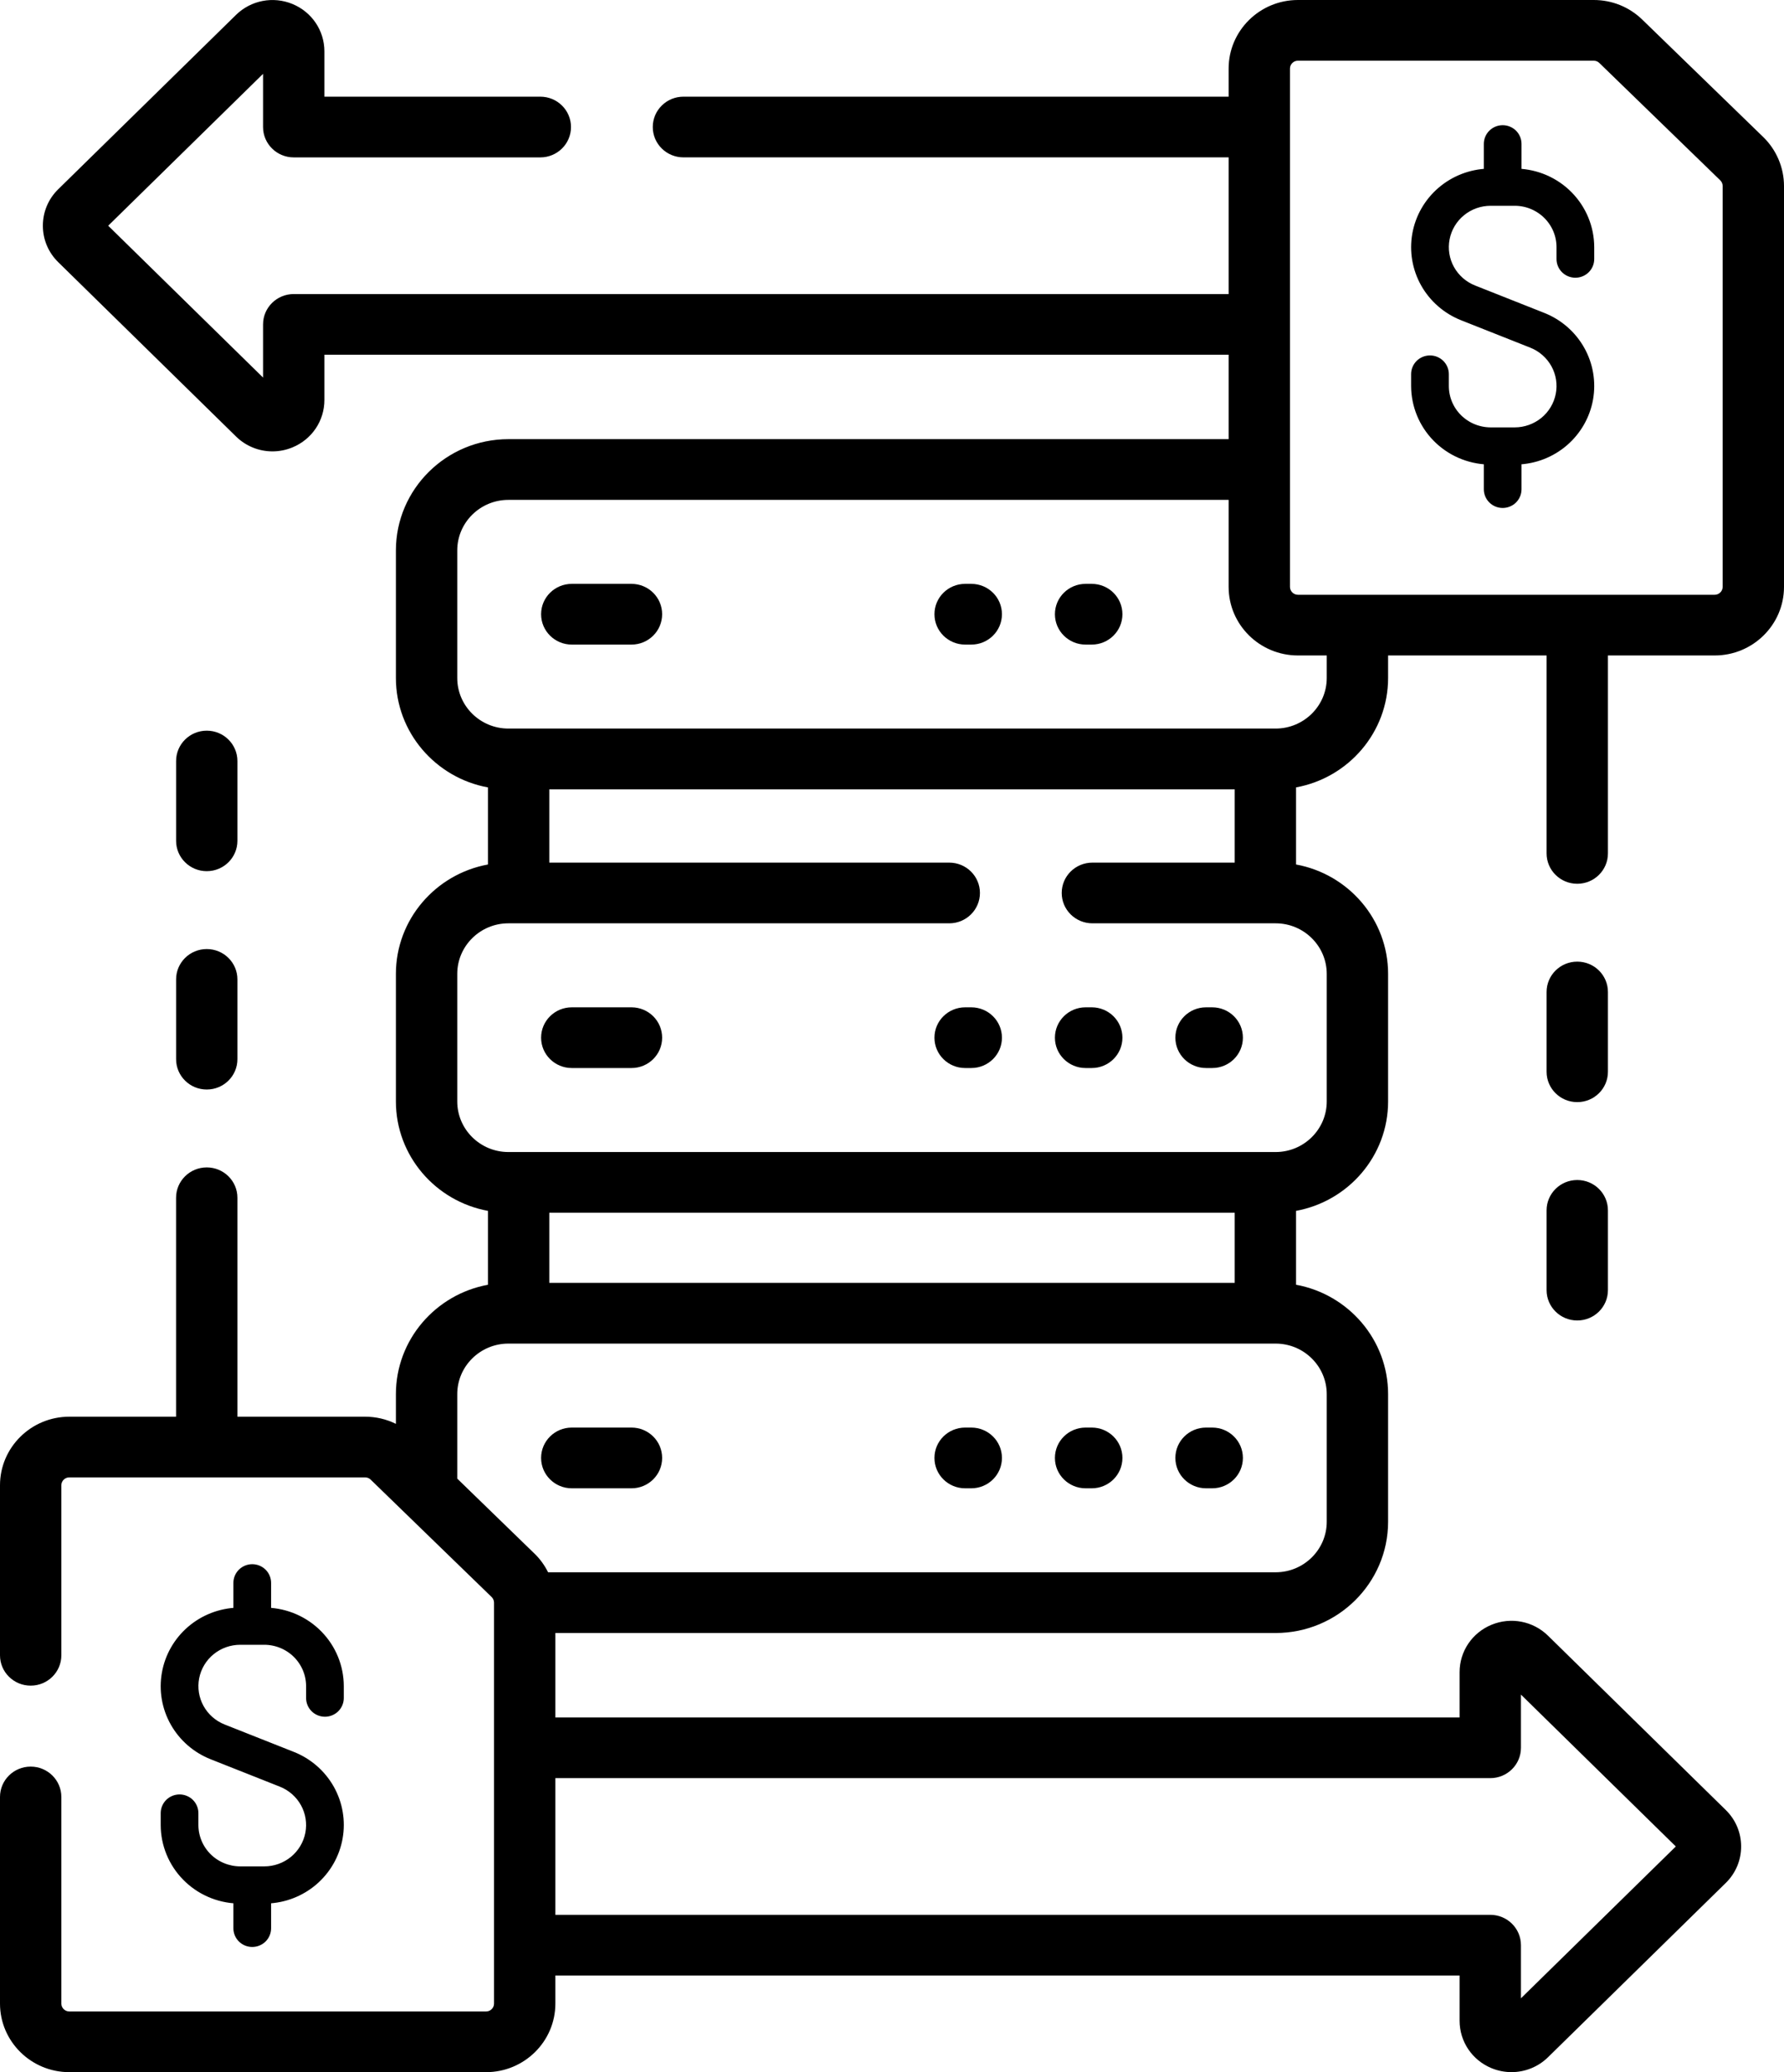<svg width="62" height="72" viewBox="0 0 62 72" fill="none" xmlns="http://www.w3.org/2000/svg">
<g clip-path="url(#clip0_1073_298)">
<path d="M21.947 20.287H19.871C19.282 20.287 18.805 20.759 18.805 21.342C18.805 21.924 19.282 22.397 19.871 22.397H21.947C22.535 22.397 23.012 21.924 23.012 21.342C23.012 20.759 22.535 20.287 21.947 20.287Z" fill="black"/>
<path d="M37.942 20.287H37.728C37.139 20.287 36.662 20.759 36.662 21.342C36.662 21.924 37.139 22.397 37.728 22.397H37.942C38.531 22.397 39.008 21.924 39.008 21.342C39.008 20.759 38.531 20.287 37.942 20.287Z" fill="black"/>
<path d="M33.755 20.287H33.541C32.952 20.287 32.475 20.759 32.475 21.342C32.475 21.924 32.952 22.397 33.541 22.397H33.755C34.344 22.397 34.821 21.924 34.821 21.342C34.821 20.759 34.344 20.287 33.755 20.287Z" fill="black"/>
<path d="M21.947 35.001H19.871C19.282 35.001 18.805 35.473 18.805 36.056C18.805 36.638 19.282 37.11 19.871 37.11H21.947C22.535 37.11 23.012 36.638 23.012 36.056C23.012 35.473 22.535 35.001 21.947 35.001Z" fill="black"/>
<path d="M42.129 35.001H41.914C41.325 35.001 40.848 35.473 40.848 36.056C40.848 36.638 41.325 37.11 41.914 37.11H42.129C42.718 37.11 43.195 36.638 43.195 36.056C43.195 35.473 42.718 35.001 42.129 35.001Z" fill="black"/>
<path d="M37.942 35.001H37.728C37.139 35.001 36.662 35.473 36.662 36.056C36.662 36.638 37.139 37.11 37.728 37.11H37.942C38.531 37.11 39.008 36.638 39.008 36.056C39.008 35.473 38.531 35.001 37.942 35.001Z" fill="black"/>
<path d="M33.755 35.001H33.541C32.952 35.001 32.475 35.473 32.475 36.056C32.475 36.638 32.952 37.11 33.541 37.11H33.755C34.344 37.11 34.821 36.638 34.821 36.056C34.821 35.473 34.344 35.001 33.755 35.001Z" fill="black"/>
<path d="M21.947 49.603H19.871C19.282 49.603 18.805 50.075 18.805 50.658C18.805 51.241 19.282 51.713 19.871 51.713H21.947C22.535 51.713 23.012 51.241 23.012 50.658C23.012 50.075 22.535 49.603 21.947 49.603Z" fill="black"/>
<path d="M42.129 49.603H41.914C41.325 49.603 40.848 50.075 40.848 50.658C40.848 51.241 41.325 51.713 41.914 51.713H42.129C42.718 51.713 43.195 51.241 43.195 50.658C43.195 50.075 42.718 49.603 42.129 49.603Z" fill="black"/>
<path d="M37.942 49.603H37.728C37.139 49.603 36.662 50.075 36.662 50.658C36.662 51.241 37.139 51.713 37.728 51.713H37.942C38.531 51.713 39.008 51.241 39.008 50.658C39.008 50.075 38.531 49.603 37.942 49.603Z" fill="black"/>
<path d="M33.755 49.603H33.541C32.952 49.603 32.475 50.075 32.475 50.658C32.475 51.241 32.952 51.713 33.541 51.713H33.755C34.344 51.713 34.821 51.241 34.821 50.658C34.821 50.075 34.344 49.603 33.755 49.603Z" fill="black"/>
<path d="M61.278 4.761L57.075 0.682C56.622 0.242 56.023 0 55.389 0H45.107C43.779 0 42.699 1.069 42.699 2.382V3.359H23.752C23.163 3.359 22.686 3.831 22.686 4.414C22.686 4.996 23.163 5.468 23.752 5.468H42.699V10.217H10.208C9.62 10.217 9.142 10.689 9.142 11.272V13.119L3.76 7.843L9.142 2.566V4.414C9.142 4.997 9.62 5.469 10.208 5.469H18.778C19.367 5.469 19.844 4.997 19.844 4.414C19.844 3.831 19.367 3.359 18.778 3.359H11.274V1.786C11.274 1.063 10.839 0.417 10.165 0.139C9.491 -0.139 8.72 0.01 8.202 0.518L2.024 6.575C1.679 6.913 1.49 7.364 1.49 7.843C1.49 8.323 1.68 8.773 2.024 9.11L8.202 15.166C8.547 15.505 9.004 15.684 9.469 15.684C9.703 15.684 9.94 15.638 10.165 15.545C10.839 15.267 11.274 14.621 11.274 13.899V12.326H42.699V15.259H17.668C15.513 15.259 13.759 16.994 13.759 19.126V23.558C13.759 25.45 15.141 27.028 16.958 27.36V30.038C15.141 30.369 13.759 31.948 13.759 33.84V38.271C13.759 40.163 15.141 41.742 16.958 42.073V44.641C15.141 44.972 13.759 46.55 13.759 48.443V49.474C13.431 49.312 13.067 49.225 12.69 49.225H8.251V41.617C8.251 41.035 7.774 40.563 7.185 40.563C6.597 40.563 6.119 41.035 6.119 41.617V49.225H2.408C1.08 49.225 0 50.294 0 51.608V57.516C0 58.098 0.477 58.57 1.066 58.57C1.655 58.57 2.132 58.098 2.132 57.516V51.607C2.132 51.457 2.256 51.334 2.408 51.334H12.69C12.763 51.334 12.831 51.362 12.883 51.413L17.087 55.492C17.139 55.543 17.169 55.614 17.169 55.687V69.618C17.169 69.768 17.046 69.891 16.893 69.891H2.408C2.256 69.891 2.132 69.768 2.132 69.618V62.438C2.132 61.855 1.655 61.383 1.066 61.383C0.477 61.383 0 61.855 0 62.438V69.618C0 70.931 1.08 72 2.408 72H16.893C18.221 72 19.301 70.931 19.301 69.618V68.642H50.726V70.214C50.726 70.937 51.161 71.583 51.835 71.861C52.06 71.954 52.297 71.999 52.531 71.999C52.996 71.999 53.453 71.82 53.798 71.482L59.976 65.426C60.32 65.089 60.51 64.638 60.51 64.159C60.51 63.679 60.321 63.229 59.976 62.891C59.976 62.891 59.976 62.891 59.976 62.891L53.798 56.834C53.28 56.326 52.509 56.177 51.835 56.455C51.161 56.733 50.726 57.379 50.726 58.102V59.675H19.301V56.741H44.332C46.487 56.741 48.241 55.006 48.241 52.874V48.443C48.241 46.55 46.859 44.972 45.042 44.64V42.073C46.859 41.742 48.241 40.163 48.241 38.271V33.84C48.241 31.948 46.859 30.369 45.042 30.038V27.359C46.859 27.028 48.241 25.45 48.241 23.557V22.775H53.749V29.653C53.749 30.235 54.226 30.708 54.815 30.708C55.404 30.708 55.881 30.235 55.881 29.653V22.775H59.592C60.92 22.775 62 21.706 62 20.393V6.462C62 5.826 61.737 5.206 61.278 4.761ZM51.792 61.784C52.381 61.784 52.858 61.312 52.858 60.73V58.881L58.24 64.158L52.858 69.434V67.587C52.858 67.005 52.381 66.533 51.792 66.533H19.301V61.784L51.792 61.784ZM46.109 48.443V52.874C46.109 53.843 45.312 54.631 44.332 54.631H19.048C18.929 54.393 18.773 54.173 18.579 53.986L15.891 51.377V48.443C15.891 47.473 16.688 46.685 17.668 46.685H44.332C45.312 46.685 46.109 47.473 46.109 48.443ZM19.09 44.575V42.138H42.91V44.575H19.09ZM46.109 33.84V38.271C46.109 39.24 45.312 40.029 44.332 40.029H17.668C16.688 40.029 15.891 39.24 15.891 38.271V33.84C15.891 32.871 16.688 32.082 17.668 32.082H32.99C33.578 32.082 34.056 31.61 34.056 31.027C34.056 30.445 33.578 29.973 32.99 29.973H19.09V27.425H42.91V29.973H37.964C37.375 29.973 36.898 30.445 36.898 31.027C36.898 31.61 37.375 32.082 37.964 32.082H44.332C45.312 32.082 46.109 32.871 46.109 33.84ZM46.109 23.558C46.109 24.527 45.312 25.315 44.332 25.315H17.668C16.688 25.315 15.891 24.527 15.891 23.558V19.126C15.891 18.157 16.688 17.369 17.668 17.369H42.699V20.393C42.699 21.706 43.779 22.775 45.107 22.775H46.109V23.558ZM59.868 20.393C59.868 20.543 59.744 20.666 59.592 20.666H45.107C44.955 20.666 44.831 20.543 44.831 20.393V2.382C44.831 2.232 44.955 2.109 45.107 2.109H55.389C55.462 2.109 55.53 2.137 55.582 2.188L59.786 6.267C59.838 6.318 59.868 6.389 59.868 6.462V20.393Z" fill="black"/>
<path d="M7.185 30.27C7.774 30.27 8.251 29.798 8.251 29.215V26.443C8.251 25.86 7.774 25.388 7.185 25.388C6.597 25.388 6.12 25.86 6.12 26.443V29.215C6.12 29.798 6.597 30.27 7.185 30.27Z" fill="black"/>
<path d="M6.12 36.803C6.12 37.385 6.597 37.857 7.185 37.857C7.774 37.857 8.251 37.385 8.251 36.803V34.03C8.251 33.448 7.774 32.976 7.185 32.976C6.597 32.976 6.12 33.448 6.12 34.03V36.803Z" fill="black"/>
<path d="M55.881 34.468C55.881 33.885 55.404 33.413 54.815 33.413C54.226 33.413 53.749 33.885 53.749 34.468V37.24C53.749 37.823 54.226 38.295 54.815 38.295C55.404 38.295 55.881 37.823 55.881 37.24V34.468Z" fill="black"/>
<path d="M54.815 41.001C54.226 41.001 53.749 41.473 53.749 42.055V44.828C53.749 45.41 54.226 45.882 54.815 45.882C55.404 45.882 55.881 45.41 55.881 44.828V42.055C55.881 41.473 55.403 41.001 54.815 41.001Z" fill="black"/>
<path d="M54.749 9.5C54.884 9.5 55.012 9.447 55.107 9.354C55.202 9.26 55.255 9.133 55.255 9V8.587C55.253 7.917 54.989 7.274 54.518 6.793C54.047 6.312 53.405 6.031 52.728 6.009V5C52.728 4.867 52.675 4.74 52.58 4.646C52.486 4.553 52.357 4.5 52.223 4.5C52.089 4.5 51.961 4.553 51.866 4.646C51.771 4.74 51.718 4.867 51.718 5V6.009C51.118 6.028 50.544 6.25 50.091 6.639C49.638 7.028 49.334 7.559 49.23 8.144C49.127 8.728 49.23 9.33 49.522 9.848C49.814 10.366 50.278 10.769 50.835 10.989L53.236 11.94C53.582 12.077 53.869 12.329 54.048 12.652C54.227 12.976 54.286 13.351 54.215 13.713C54.145 14.075 53.949 14.402 53.662 14.637C53.374 14.871 53.013 15 52.641 15H51.806C51.38 14.999 50.973 14.832 50.672 14.535C50.371 14.237 50.202 13.834 50.202 13.413V13C50.202 12.867 50.148 12.74 50.054 12.646C49.959 12.553 49.831 12.5 49.697 12.5C49.562 12.5 49.434 12.553 49.339 12.646C49.244 12.74 49.191 12.867 49.191 13V13.413C49.193 14.083 49.457 14.726 49.928 15.207C50.399 15.688 51.041 15.969 51.718 15.991V17C51.718 17.133 51.771 17.26 51.866 17.354C51.961 17.447 52.089 17.5 52.223 17.5C52.357 17.5 52.486 17.447 52.58 17.354C52.675 17.26 52.728 17.133 52.728 17V15.991C53.328 15.972 53.902 15.75 54.355 15.361C54.808 14.972 55.112 14.441 55.216 13.856C55.319 13.272 55.217 12.67 54.924 12.152C54.632 11.634 54.169 11.231 53.611 11.011L51.21 10.06C50.864 9.923 50.577 9.671 50.398 9.348C50.219 9.024 50.16 8.649 50.231 8.287C50.301 7.925 50.497 7.598 50.784 7.363C51.072 7.128 51.433 7 51.806 7H52.641C53.066 7 53.473 7.168 53.774 7.465C54.075 7.763 54.244 8.166 54.244 8.587V9C54.244 9.133 54.297 9.26 54.392 9.354C54.487 9.447 54.615 9.5 54.749 9.5Z" fill="black" stroke="black" stroke-width="0.3"/>
<path d="M11.293 59.5C11.427 59.5 11.556 59.447 11.65 59.354C11.745 59.26 11.798 59.133 11.798 59V58.587C11.797 57.917 11.533 57.274 11.061 56.793C10.59 56.312 9.948 56.031 9.272 56.009V55C9.272 54.867 9.218 54.74 9.124 54.646C9.029 54.553 8.9 54.5 8.766 54.5C8.632 54.5 8.504 54.553 8.409 54.646C8.314 54.74 8.261 54.867 8.261 55V56.009C7.662 56.028 7.087 56.25 6.634 56.639C6.181 57.028 5.877 57.559 5.774 58.144C5.67 58.728 5.773 59.33 6.065 59.848C6.357 60.366 6.821 60.769 7.378 60.989L9.779 61.94C10.126 62.077 10.412 62.329 10.591 62.652C10.77 62.976 10.829 63.351 10.759 63.713C10.688 64.075 10.492 64.402 10.205 64.637C9.918 64.871 9.557 65 9.184 65H8.349C7.924 64.999 7.516 64.832 7.215 64.535C6.915 64.237 6.746 63.834 6.745 63.413V63C6.745 62.867 6.692 62.74 6.597 62.646C6.502 62.553 6.374 62.5 6.24 62.5C6.106 62.5 5.977 62.553 5.883 62.646C5.788 62.74 5.735 62.867 5.735 63V63.413C5.736 64.083 6 64.726 6.472 65.207C6.943 65.688 7.584 65.969 8.261 65.991V67C8.261 67.133 8.314 67.26 8.409 67.354C8.504 67.447 8.632 67.5 8.766 67.5C8.9 67.5 9.029 67.447 9.124 67.354C9.218 67.26 9.272 67.133 9.272 67V65.991C9.871 65.972 10.446 65.75 10.899 65.361C11.352 64.972 11.655 64.441 11.759 63.856C11.863 63.272 11.76 62.67 11.468 62.152C11.175 61.634 10.712 61.231 10.155 61.011L7.753 60.06C7.407 59.923 7.12 59.671 6.942 59.348C6.763 59.024 6.704 58.649 6.774 58.287C6.845 57.925 7.04 57.598 7.328 57.363C7.615 57.129 7.976 57 8.349 57H9.184C9.609 57.001 10.017 57.168 10.317 57.465C10.618 57.763 10.787 58.166 10.788 58.587V59C10.788 59.133 10.841 59.26 10.936 59.354C11.03 59.447 11.159 59.5 11.293 59.5Z" fill="black" stroke="black" stroke-width="0.3"/>
</g>
<defs>
<clipPath id="clip0_1073_298">
<rect width="62" height="72" fill="white"/>
</clipPath>
</defs>
</svg>
